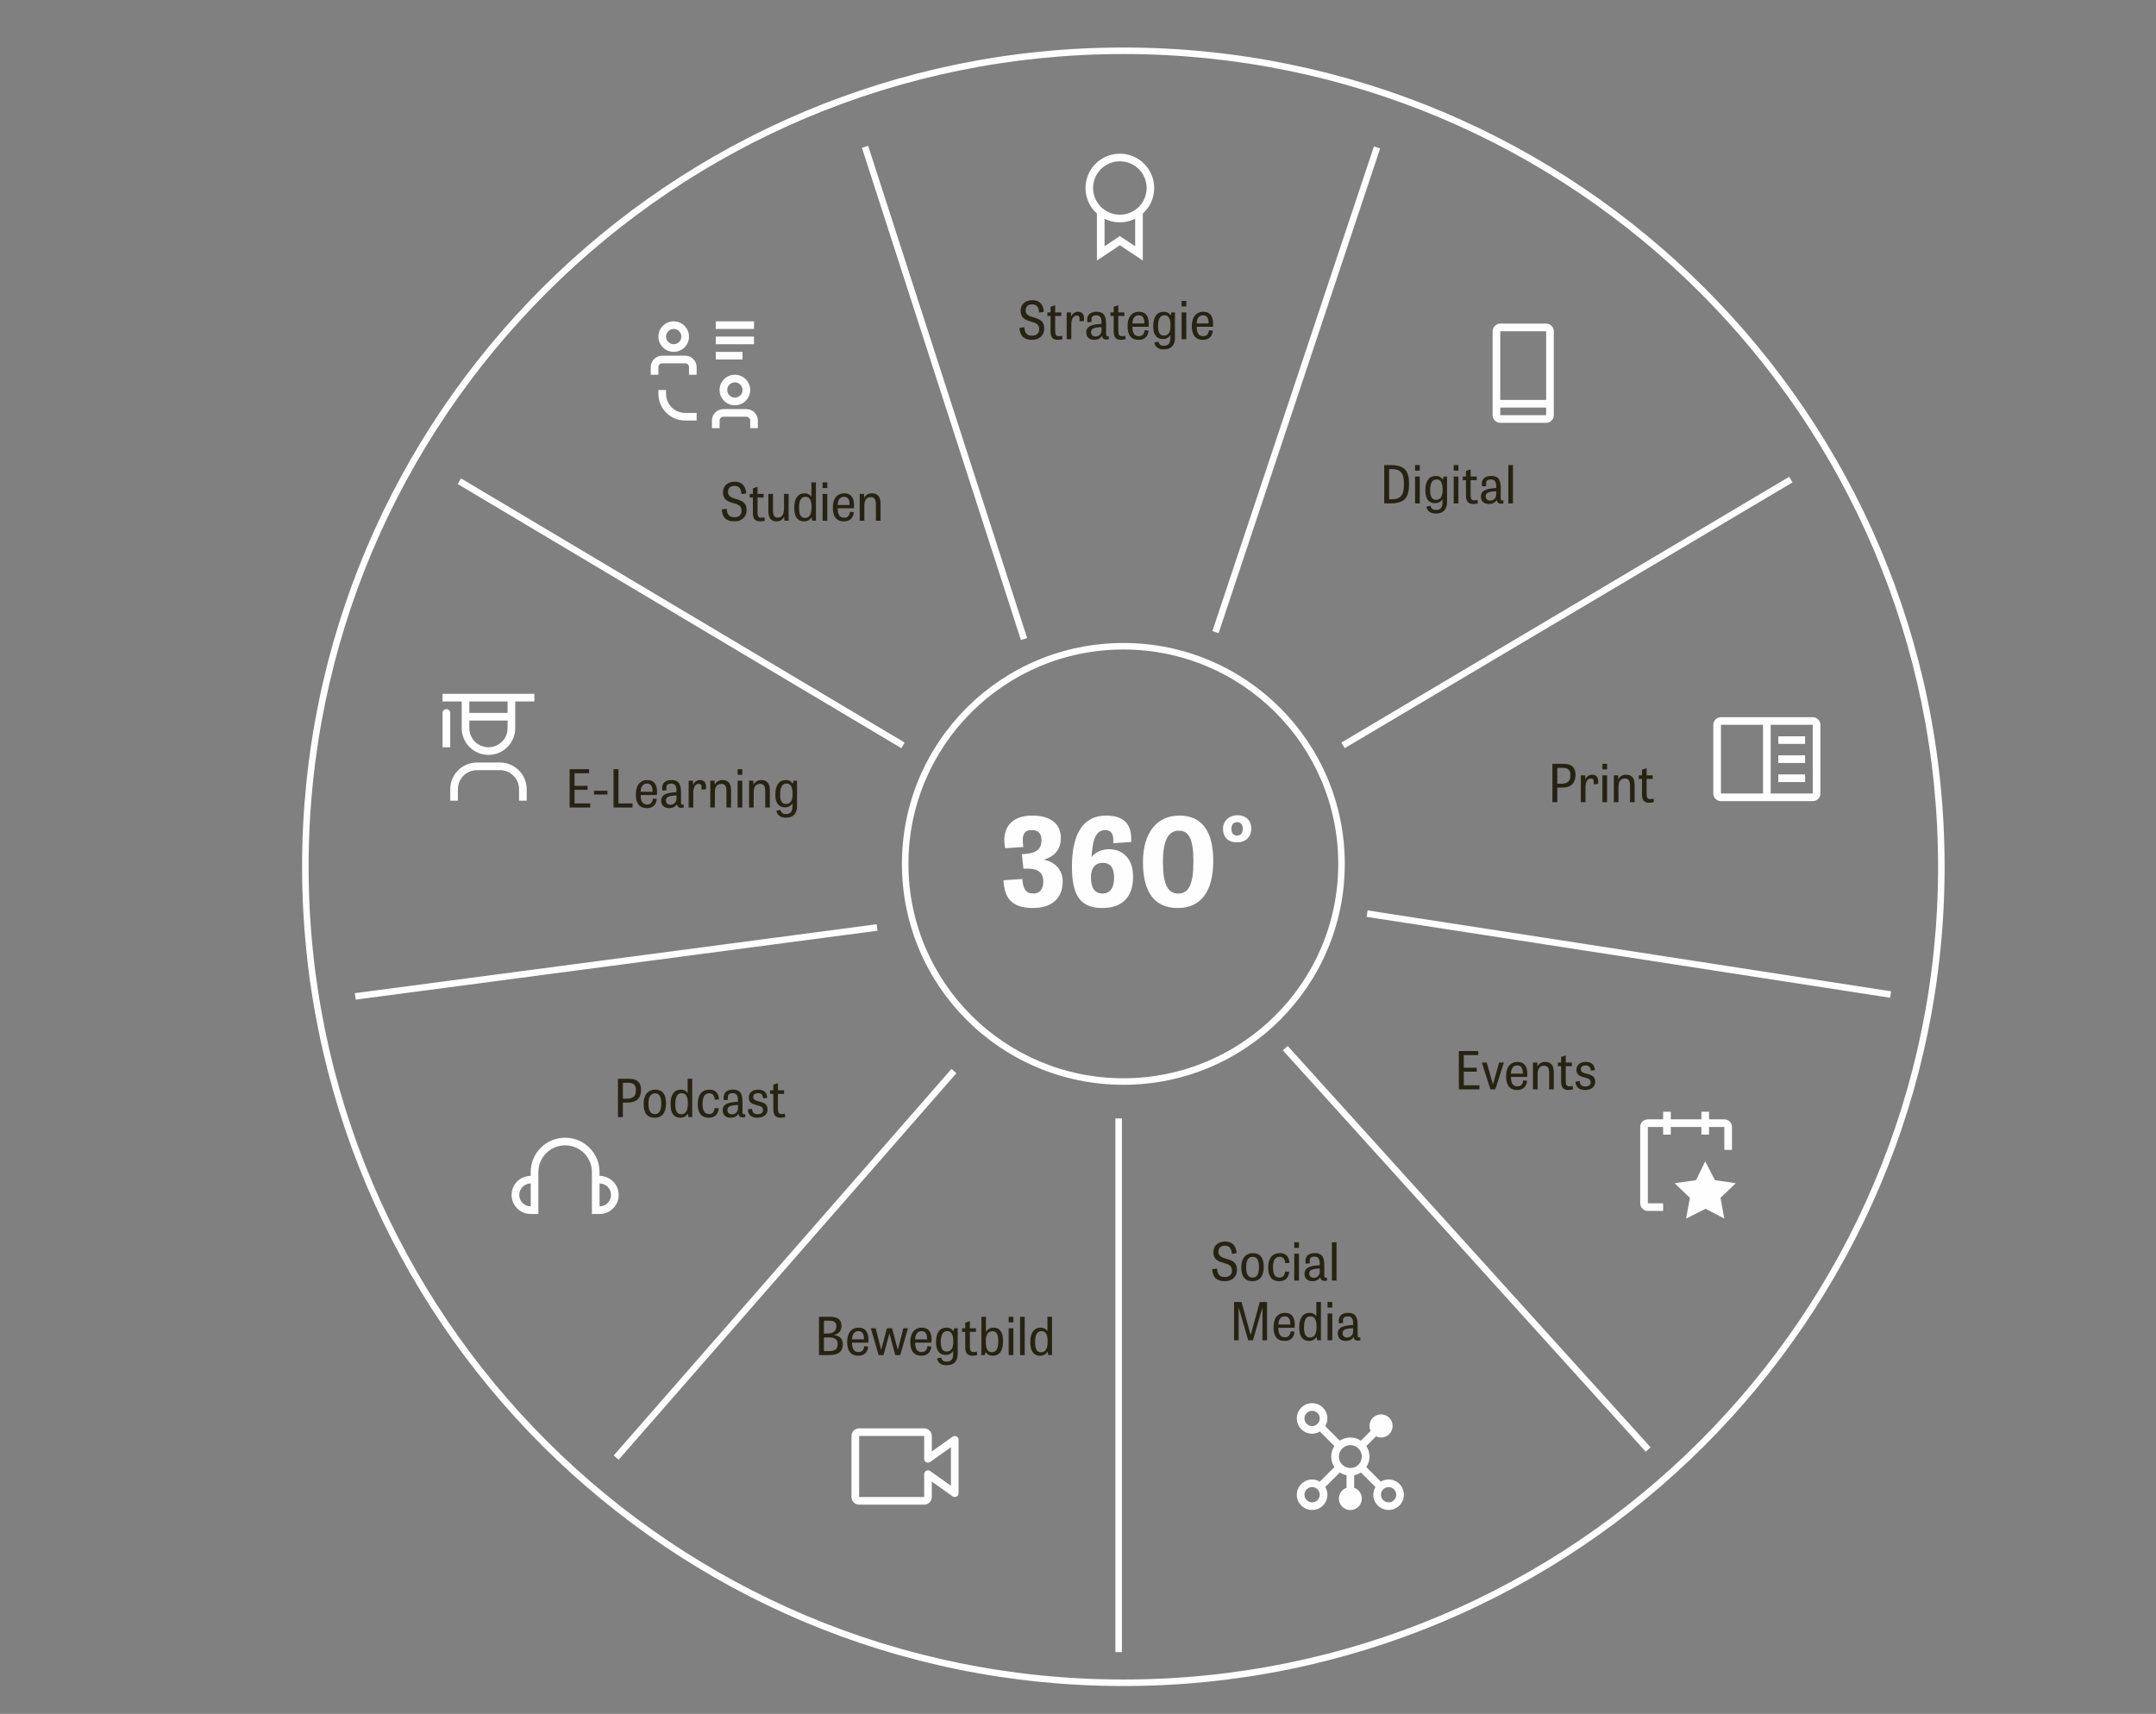 <?xml version="1.0" encoding="UTF-8"?> <svg xmlns="http://www.w3.org/2000/svg" xmlns:xlink="http://www.w3.org/1999/xlink" height="788" viewBox="0 0 991 788" width="991"><rect x="0" y="0" width="991" height="788" fill="#808080" stroke="none"/><mask id="a" fill="#fff"><path d="m0 0h991v820h-991z" fill="#fff" fill-rule="evenodd"></path></mask><g fill="none" fill-rule="evenodd" mask="url(#a)"><g transform="translate(137.922 20.931)"><g fill="#fefefe"><path d="m378.076.235c208.481 0 377.491 168.642 377.491 376.672 0 208.027-169.01 376.668-377.491 376.668s-377.491-168.641-377.491-376.668c0-208.03 169.009-376.672 377.491-376.672zm0 3c-206.826 0-374.491 167.3-374.491 373.672 0 206.368 167.665 373.668 374.491 373.668 206.825 0 374.491-167.299 374.491-373.668 0-206.372-167.664-373.672-374.491-373.672zm-.656 489.362v245.366h-3v-245.366zm-78.345-22.752 2.259 1.974-155.251 177.719-2.259-1.974zm154.543-10.556 166.796 184.528-2.226 2.012-166.796-184.528zm-75.542-185.275c56.212 0 101.782 45.47 101.782 101.562s-45.57 101.562-101.782 101.562c-56.212 0-101.782-45.47-101.782-101.562s45.57-101.562 101.782-101.562zm0 3c-54.557 0-98.782 44.128-98.782 98.562 0 54.434 44.225 98.562 98.782 98.562s98.782-44.128 98.782-98.562c0-54.434-44.225-98.562-98.782-98.562zm-113.397 126.32.393 2.974-239.846 31.687-.393-2.974zm225.669-6.373 240.628 37.198-.458 2.965-240.628-37.198zm193.783-199.361 1.531 2.58-205.851 122.209-1.531-2.58zm-610.488.754 203.931 121.456-1.535 2.577-203.931-121.456zm187.133-152.918 73.07 226.293-2.855.922-73.07-226.293zm232.484.261 2.846.948-74.252 222.849-2.846-.948z" fill-rule="nonzero" transform="translate(.345 .679)"></path><g transform="translate(65.303 49.094)"><path d="m38.88 298.095h-3.516v-5.264c-.004-4.838-3.939-8.764-8.791-8.768h-10.547c-4.848.004-8.783 3.93-8.787 8.768v5.264h-3.516v-5.264c.008-6.777 5.511-12.268 12.303-12.276h10.547c6.796.008 12.299 5.499 12.307 12.276zm-36.916-42.095c-.97 0-1.756.784-1.756 1.752v15.788h3.516v-15.788c0-.968-.786-1.752-1.76-1.752zm-1.756-7.016v3.508h8.787v12.276c0 6.781 5.511 12.28 12.307 12.28 6.796 0 12.303-5.499 12.303-12.28v-12.276h8.791v-3.508zm12.303 8.772h17.578v-5.264h-17.578zm8.791 15.784c-4.852 0-8.791-3.926-8.791-8.772v-3.508h17.578v3.508c0 4.846-3.935 8.772-8.787 8.772z"></path><path d="m221.559 621.771h-29.885c-1.939 0-3.516-1.569-3.516-3.508v-28.064c0-1.939 1.576-3.508 3.516-3.508h29.885c1.943 0 3.516 1.569 3.516 3.508v7.119l9.529-6.785c.535-.382 1.237-.434 1.82-.135.583.299.954.9.958 1.553v24.556c-.004.657-.375 1.254-.958 1.553-.583.303-1.285.251-1.82-.131l-9.529-6.785v7.119c0 1.939-1.572 3.508-3.516 3.508zm-29.885-31.572v28.064h29.885v-10.524c.004-.657.371-1.254.958-1.553.583-.299 1.285-.247 1.82.131l9.529 6.789v-17.751l-9.529 6.789c-.535.378-1.237.43-1.82.131-.587-.299-.954-.9-.958-1.553v-10.524z"></path><path d="m592.879 448.128c0-1.939-1.572-3.508-3.516-3.508h-7.031v-3.508h-3.516v3.508h-14.063v-3.508h-3.516v3.508h-7.031c-1.943 0-3.516 1.569-3.516 3.508v35.08c0 1.939 1.572 3.508 3.516 3.508h7.031v-3.508h-7.031v-35.08h7.031v3.508h3.516v-3.508h14.063v3.508h3.516v-3.508h7.031v10.524h3.516zm-12.307 15.788 4.485 8.664 9.581 1.386-7.035 6.733 1.744 9.524-8.58-4.491-8.983 4.491 1.756-9.524-7.031-6.733 9.845-1.386z"></path><path d="m139.84 118.061h-10.547c-2.913 0-5.275 2.357-5.275 5.264v3.508h3.516v-3.508c0-.972.79-1.756 1.76-1.756h10.547c.97 0 1.76.784 1.76 1.756v3.508h3.516v-3.508c0-2.907-2.362-5.264-5.275-5.264zm-12.307-8.772c0 3.878 3.149 7.016 7.031 7.016 3.887 0 7.035-3.138 7.035-7.016 0-3.874-3.149-7.016-7.035-7.016-3.883 0-7.031 3.142-7.031 7.016zm10.547 0c0 1.939-1.572 3.508-3.516 3.508-1.939 0-3.516-1.569-3.516-3.508 0-1.935 1.576-3.508 3.516-3.508 1.943 0 3.516 1.573 3.516 3.508zm-35.156 1.756v-1.756h-3.516v1.756c0 6.781 5.511 12.28 12.307 12.28h5.271v-3.508h-5.271c-4.856 0-8.791-3.93-8.791-8.772zm22.854-15.788h12.307v-3.508h-12.307zm0-7.016h17.578v-3.508h-17.578zm0-7.016h17.578v-3.508h-17.578zm-14.063 12.28h-10.547c-2.913 0-5.275 2.357-5.275 5.26v3.508h3.516v-3.508c0-.968.79-1.752 1.76-1.752h10.547c.97 0 1.756.784 1.756 1.752v3.508h3.516v-3.508c0-2.903-2.358-5.26-5.271-5.26zm-5.275-1.756c3.887 0 7.031-3.138 7.031-7.016 0-3.874-3.145-7.016-7.031-7.016-3.883 0-7.031 3.142-7.031 7.016 0 3.878 3.149 7.016 7.031 7.016zm0-10.524c1.943 0 3.516 1.573 3.516 3.508 0 1.939-1.572 3.508-3.516 3.508-1.939 0-3.516-1.569-3.516-3.508 0-1.935 1.576-3.508 3.516-3.508z"></path><path d="m435.043 610.186c-1.253.008-2.478.35-3.552.995l-6.7-6.689c1.951-2.927 1.951-6.733 0-9.66l4.477-4.468c2.338 1.127 5.148.402 6.648-1.712 1.504-2.11 1.257-4.997-.575-6.829-1.836-1.832-4.729-2.075-6.848-.573-2.115 1.497-2.841 4.3-1.712 6.634l-4.477 4.468c-2.933-1.947-6.748-1.947-9.681 0l-6.704-6.689c.646-1.067.99-2.294.998-3.54 0-3.874-3.149-7.016-7.031-7.016-3.883 0-7.031 3.142-7.031 7.016s3.149 7.016 7.031 7.016c1.253-.008 2.478-.35 3.552-.995l6.7 6.689c-1.951 2.927-1.951 6.733 0 9.66l-6.704 6.689c-1.069-.645-2.299-.987-3.548-.995-3.883 0-7.031 3.142-7.031 7.016 0 3.874 3.149 7.016 7.031 7.016 3.883 0 7.031-3.142 7.031-7.016-.008-1.25-.351-2.473-.998-3.544l6.704-6.685c.934.621 1.983 1.055 3.081 1.282v5.762c-2.418.856-3.871 3.325-3.44 5.849.435 2.528 2.63 4.376 5.2 4.376s4.765-1.848 5.196-4.376c.435-2.524-1.018-4.993-3.44-5.849v-5.762c1.101-.227 2.147-.661 3.085-1.282l6.704 6.689c-.646 1.067-.99 2.29-.998 3.54 0 3.874 3.149 7.016 7.031 7.016 3.883 0 7.031-3.142 7.031-7.016 0-3.874-3.149-7.016-7.031-7.016m-17.578-15.788c2.913 0 5.271 2.357 5.271 5.264 0 2.907-2.358 5.26-5.271 5.26-2.913 0-5.275-2.353-5.275-5.26.004-2.907 2.362-5.26 5.275-5.264m-21.094-12.276c0-1.939 1.572-3.508 3.516-3.508 1.939 0 3.516 1.569 3.516 3.508 0 1.935-1.576 3.508-3.516 3.508-1.939-.004-3.516-1.573-3.516-3.508m3.516 38.587c-1.943 0-3.516-1.569-3.516-3.508 0-1.939 1.572-3.508 3.516-3.508 1.939 0 3.516 1.569 3.516 3.508-.004 1.935-1.576 3.508-3.516 3.508m35.156 0c-1.943 0-3.516-1.569-3.516-3.508 0-1.939 1.572-3.508 3.516-3.508s3.516 1.569 3.516 3.508c-.004 1.935-1.576 3.504-3.516 3.508"></path><path d="m614.181 271.998h12.307v-3.508h-12.307zm0 8.768h12.307v-3.508h-12.307zm0 8.772h12.307v-3.508h-12.307zm15.818-29.82h-42.188c-1.939.004-3.512 1.573-3.516 3.508v31.572c.004 1.939 1.576 3.508 3.516 3.508h42.188c1.943 0 3.516-1.569 3.516-3.508v-31.572c0-1.935-1.572-3.504-3.516-3.508zm-42.188 35.08h19.338v-31.572h-19.338zm22.854 0v-31.572h19.334l.004 31.572z"></path><path d="m72.356 470.597v-1.756c0-8.716-7.083-15.784-15.822-15.784-8.735 0-15.818 7.068-15.818 15.784v1.756c-4.856 0-8.791 3.926-8.791 8.772 0 4.842 3.935 8.768 8.791 8.768h3.516v-19.296c0-6.777 5.507-12.276 12.303-12.276 6.796 0 12.307 5.499 12.307 12.276v19.296h3.516c4.852 0 8.791-3.926 8.791-8.768 0-4.846-3.939-8.772-8.791-8.772m-36.916 8.772c0-2.907 2.362-5.264 5.275-5.264v10.524c-2.913 0-5.275-2.357-5.275-5.26m36.916 5.26v-10.524c2.913 0 5.275 2.357 5.275 5.264 0 2.903-2.362 5.26-5.275 5.26"></path><path d="m486.368 124.373h21.094c1.939-.004 3.516-1.573 3.516-3.508v-38.587c0-1.939-1.576-3.508-3.516-3.508h-21.094c-1.939.004-3.512 1.573-3.516 3.508v38.587c0 1.935 1.576 3.504 3.516 3.508zm0-3.508h21.094v-3.508h-21.094zm0-7.016h21.094v-31.572h-21.094z"></path><path d="m311.516.638c-6.544.016-12.403 4.049-14.741 10.146-2.338 6.1-.67 13.008 4.194 17.377v21.589l10.547-7.016 10.547 7.016v-21.589c4.864-4.368 6.532-11.276 4.194-17.377-2.338-6.096-8.197-10.13-14.741-10.146zm7.031 42.553-5.08-3.369-1.951-1.298-1.951 1.298-5.08 3.369v-12.646c4.421 2.226 9.641 2.226 14.063 0zm1.564-17.998c-4.19 4.085-10.687 4.651-15.527 1.358-4.84-3.289-6.684-9.532-4.406-14.916 2.279-5.387 8.045-8.421 13.787-7.259 5.738 1.163 9.861 6.204 9.857 12.049-.008 3.301-1.345 6.462-3.711 8.768z"></path></g><path d="m336.926 396.549c8.288 0 13.608-4.2 13.608-12.152 0-5.04-2.968-8.792-8.624-10.08 4.256-1.288 7.784-4.144 7.784-10.024 0-6.664-5.04-10.248-13.104-10.248-10.472 0-14.168 6.608-12.488 15.008l8.344-.56c-.896-5.992.56-7.784 3.92-7.784 2.576 0 4.424 1.232 4.424 4.648 0 4.592-2.856 6.216-9.016 6.44l.728 6.664c5.992-.336 9.128 1.176 9.128 5.936 0 3.584-1.792 5.488-4.48 5.488-3.584 0-4.816-2.072-5.152-6.664l-8.68.56c.392 8.288 3.92 12.768 13.608 12.768zm31.864 0c8.568 0 14.112-4.48 14.112-14.448 0-8.96-5.488-12.6-11.032-12.6-2.856 0-6.216 1.12-8.064 3.696.448-9.24 2.576-12.488 6.272-12.488 3.136 0 3.976 2.408 3.696 6.048l8.232-.56c.448-7.056-2.24-12.152-11.536-12.152-10.584 0-15.68 8.568-15.68 23.464 0 13.328 3.92 19.04 14 19.04zm.056-6.664c-3.976 0-5.32-3.192-5.32-7.504s2.072-6.608 5.376-6.608c3.64 0 5.264 2.352 5.264 6.776 0 3.472-1.008 7.336-5.32 7.336zm34.552 6.664c10.92 0 16.352-7.896 16.352-21.728 0-13.16-4.928-20.776-15.568-20.776-10.304 0-16.744 7.784-16.744 21.448 0 13.384 5.04 21.056 15.96 21.056zm.28-6.664c-5.04 0-7.056-4.536-7.056-14.672 0-10.248 2.744-14.224 7.28-14.224 4.76 0 6.72 4.032 6.72 14 0 10.64-2.072 14.896-6.944 14.896zm26.936-23.52c3.92 0 6.608-2.352 6.608-6.44 0-3.752-2.632-6.048-6.328-6.048-3.528 0-6.664 2.352-6.664 6.272 0 3.864 2.464 6.216 6.384 6.216zm.112-3.136c-1.512 0-2.632-.84-2.632-3.08 0-2.464 1.456-3.08 2.688-3.08s2.52.728 2.52 3.024-1.176 3.136-2.576 3.136z" fill-rule="nonzero"></path></g><path d="m297.106 589.478c1.656 0 2.592.696 3.144 1.632h.048l.408-1.344h1.584v11.712c0 3.384-1.68 5.304-5.136 5.304-2.064 0-3.936-.816-4.368-3.168l1.896-.408c.288 1.152.84 1.896 2.52 1.896 1.968 0 2.976-.96 2.976-3.528v-1.416h-.024c-.504.96-1.584 1.872-3.408 1.872-2.4 0-4.44-1.44-4.44-5.88 0-4.608 1.92-6.672 4.8-6.672zm10.776-3v3.288h2.808v1.656h-2.808v6.816c0 1.704.36 2.472 1.68 2.472.552 0 1.032-.096 1.488-.24l.192 1.584c-.408.168-1.224.336-2.112.336-2.568 0-3.384-1.44-3.384-3.912v-7.056h-1.464v-1.656h1.464v-2.568zm-51.048 3c2.928 0 4.416 1.992 4.416 5.472 0 .456-.024.912-.072 1.416h-7.464c0 2.448.648 4.344 2.952 4.344 1.512 0 2.448-.792 2.688-2.736l1.8.168c-.36 3.456-2.64 4.248-4.536 4.248-3.888 0-5.136-2.712-5.136-6.336 0-4.008 1.824-6.576 5.352-6.576zm29.016 0c2.928 0 4.416 1.992 4.416 5.472 0 .456-.024.912-.072 1.416h-7.464c0 2.448.648 4.344 2.952 4.344 1.512 0 2.448-.792 2.688-2.736l1.8.168c-.36 3.456-2.64 4.248-4.536 4.248-3.888 0-5.136-2.712-5.136-6.336 0-4.008 1.824-6.576 5.352-6.576zm29.424-4.992v6.912h.024c.456-.864 1.632-1.92 3.504-1.92 2.208 0 4.344 1.344 4.344 6.192 0 4.56-1.728 6.72-4.8 6.72-1.44 0-2.472-.576-3.144-1.608h-.072l-.432 1.32h-1.536v-17.616zm30.36 0v17.616h-1.728l-.288-1.608h-.024c-.648 1.224-1.944 1.896-3.408 1.896-2.664 0-4.536-1.656-4.536-6.192 0-4.464 1.752-6.72 4.8-6.72 1.536 0 2.472.672 3.072 1.584v-6.576zm-102 0c4.008 0 5.232 1.728 5.232 4.224s-1.608 3.792-3.48 4.176v.048c2.88.264 4.08 1.848 4.08 4.224 0 3.576-2.4 4.944-6.24 4.944h-4.704v-17.616zm89.448 0v17.616h-2.136v-17.616zm-68.52 5.28 2.544 9.912h.024l2.616-9.912h2.376l2.64 9.912h.024l2.496-9.912h2.136l-3.552 12.336h-2.28l-2.688-9.96-2.712 9.96h-2.256l-3.576-12.336zm63.312 0v12.336h-2.16v-12.336zm12.936 1.32c-1.968 0-2.952 1.584-2.952 5.112 0 3.408 1.008 4.608 2.76 4.608 1.896 0 3-1.512 3-4.896 0-3.696-1.152-4.824-2.808-4.824zm-22.584.024c-1.872 0-3.024 1.416-3.024 4.824 0 3.528.984 4.848 2.76 4.848 1.944 0 2.976-1.488 2.976-5.088 0-3.648-1.128-4.584-2.712-4.584zm-20.736-.024c-1.704 0-2.976 1.2-2.976 5.016 0 3.36 1.08 4.344 2.736 4.344 1.896 0 3-1.368 3-4.56 0-3.6-1.08-4.8-2.76-4.8zm-54.12 2.904h-2.568v6.264h2.112c2.496 0 4.2-.528 4.2-3.144 0-2.232-1.416-3.12-3.744-3.12zm209.431-11.316c2.928 0 4.416 1.992 4.416 5.472 0 .456-.024.912-.072 1.416h-7.464c0 2.448.648 4.344 2.952 4.344 1.512 0 2.448-.792 2.688-2.736l1.8.168c-.36 3.456-2.64 4.248-4.536 4.248-3.888 0-5.136-2.712-5.136-6.336 0-4.008 1.824-6.576 5.352-6.576zm16.44-4.992v17.616h-1.728l-.288-1.608h-.024c-.648 1.224-1.944 1.896-3.408 1.896-2.664 0-4.536-1.656-4.536-6.192 0-4.464 1.752-6.72 4.8-6.72 1.536 0 2.472.672 3.072 1.584v-6.576zm12.528 4.992c3.84 0 4.344 2.688 4.344 5.832v4.536c0 .648.168.936.672.936.144 0 .336-.024.552-.072l.048 1.368c-.48.12-.888.168-1.224.168-1.296 0-1.752-.696-1.92-1.704-.6 1.104-1.848 1.848-3.576 1.848-2.616 0-3.672-1.656-3.672-3.36 0-3.192 2.928-3.696 7.032-3.984v-.816c0-2.448-1.032-3.12-2.424-3.12-1.848 0-2.232.864-2.232 1.968 0 .36.024.72.072 1.08l-1.896.168c-.096-.408-.12-.816-.12-1.2 0-2.136 1.32-3.648 4.344-3.648zm-7.32.288v12.336h-2.16v-12.336zm-41.712-5.28 4.176 15.024h.072l4.152-15.024h3.336v17.616h-2.112v-14.832h-.096l-4.272 14.832h-2.184l-4.32-14.832h-.072v14.832h-2.112v-17.616zm-147.103 13.404c-2.064 0-2.856 1.8-2.904 3.768h5.472c.072-2.232-.6-3.768-2.568-3.768zm-29.016 0c-2.064 0-2.856 1.8-2.904 3.768h5.472c.072-2.232-.6-3.768-2.568-3.768zm227.407-1.356c-4.032.144-4.824.912-4.824 2.328 0 1.128.672 1.968 2.112 1.968 1.464 0 2.712-1.152 2.712-2.784zm-19.608-5.448c-1.968 0-2.952 1.584-2.952 5.112 0 3.408 1.008 4.608 2.76 4.608 1.896 0 3-1.512 3-4.896 0-3.696-1.152-4.824-2.808-4.824zm-221.239 2.028h-2.376v5.88h1.608c1.896 0 4.104-.648 4.104-3.312 0-1.872-1.032-2.568-3.336-2.568zm209.407-2.028c-2.064 0-2.856 1.8-2.904 3.768h5.472c.072-2.232-.6-3.768-2.568-3.768zm-124.711.204v2.568h-2.16v-2.568zm146.575-6.804v2.568h-2.16v-2.568zm-36.46-22.47c3.264 0 4.968 2.16 4.968 6.216 0 4.44-1.824 6.696-5.232 6.696-3.528 0-5.088-2.256-5.088-6.456 0-4.248 2.208-6.456 5.352-6.456zm-12.792-5.328c3.312 0 5.088 1.968 5.28 5.376l-2.16.336c-.192-2.472-1.104-3.792-3.216-3.792-1.92 0-2.976 1.032-2.976 2.76 0 1.896 1.32 2.52 2.976 3.048.326.102.665.201 1.006.303l.342.104c2.111.657 4.22 1.593 4.22 4.849 0 3.312-2.328 5.256-5.616 5.256-3.624 0-5.544-1.632-5.808-5.496l2.256-.312c.216 2.544.96 3.888 3.624 3.888 2.16 0 3.216-1.176 3.216-3.048 0-2.136-1.536-2.784-3.288-3.288-.279-.084-.564-.165-.85-.251l-.344-.104c-2.06-.638-4.062-1.555-4.062-4.709 0-3.144 2.28-4.92 5.4-4.92zm41.256 5.328c3.84 0 4.344 2.688 4.344 5.832v4.536c0 .648.168.936.672.936.144 0 .336-.024.552-.072l.048 1.368c-.48.12-.888.168-1.224.168-1.296 0-1.752-.696-1.92-1.704-.6 1.104-1.848 1.848-3.576 1.848-2.616 0-3.672-1.656-3.672-3.36 0-3.192 2.928-3.696 7.032-3.984v-.816c0-2.448-1.032-3.12-2.424-3.12-1.848 0-2.232.864-2.232 1.968 0 .36.024.72.072 1.08l-1.896.168c-.096-.408-.12-.816-.12-1.2 0-2.136 1.32-3.648 4.344-3.648zm-16.104 0c3.144 0 4.296 2.064 4.392 4.488l-1.92.144c-.12-1.968-1.032-2.952-2.592-2.952-2.016 0-3.024 1.608-3.024 4.848 0 3 .816 4.704 2.976 4.704 1.632 0 2.352-.888 2.592-2.784l1.872.144c-.312 3.288-2.304 4.32-4.584 4.32-3.792 0-5.088-2.76-5.088-6.264 0-4.2 1.92-6.648 5.376-6.648zm26.064-4.992v17.616h-2.136v-17.616zm-17.28 5.28v12.336h-2.16v-12.336zm9.576 6.768c-4.032.144-4.824.912-4.824 2.328 0 1.128.672 1.968 2.112 1.968 1.464 0 2.712-1.152 2.712-2.784zm-30.84-5.352c-2.208 0-3 1.992-3 4.728 0 2.808.648 4.824 2.952 4.824 2.232 0 2.928-2.064 2.928-4.896 0-2.736-.672-4.656-2.88-4.656zm21.264-6.696v2.568h-2.16v-2.568zm-278.877-75.163v17.616h-1.728l-.288-1.608h-.024c-.648 1.224-1.944 1.896-3.408 1.896-2.664 0-4.536-1.656-4.536-6.192 0-4.464 1.752-6.72 4.8-6.72 1.536 0 2.472.672 3.072 1.584v-6.576zm30.312 4.992c2.64 0 3.984 1.32 4.176 3.744l-1.872.288c-.144-1.56-.744-2.4-2.352-2.4-1.392 0-2.232.552-2.232 1.728 0 1.368 1.248 1.704 2.664 2.064 1.824.456 3.936.96 3.936 3.72 0 2.4-1.992 3.768-4.656 3.768-2.736 0-4.176-1.176-4.44-3.84l1.944-.288c.192 1.608.72 2.496 2.568 2.496 1.728 0 2.496-.792 2.496-1.92 0-1.416-1.2-1.8-2.568-2.16-.109-.028-.218-.056-.329-.084l-.498-.129c-1.604-.43-3.158-1.05-3.158-3.363 0-2.4 1.896-3.624 4.32-3.624zm9.096-3v3.288h2.808v1.656h-2.808v6.816c0 1.704.36 2.472 1.68 2.472.552 0 1.032-.096 1.488-.24l.192 1.584c-.408.168-1.224.336-2.112.336-2.568 0-3.384-1.44-3.384-3.912v-7.056h-1.464v-1.656h1.464v-2.568zm-56.4 3c3.264 0 4.968 2.16 4.968 6.216 0 4.44-1.824 6.696-5.232 6.696-3.528 0-5.088-2.256-5.088-6.456 0-4.248 2.208-6.456 5.352-6.456zm35.76 0c3.84 0 4.344 2.688 4.344 5.832v4.536c0 .648.168.936.672.936.144 0 .336-.024.552-.072l.048 1.368c-.48.12-.888.168-1.224.168-1.296 0-1.752-.696-1.92-1.704-.6 1.104-1.848 1.848-3.576 1.848-2.616 0-3.672-1.656-3.672-3.36 0-3.192 2.928-3.696 7.032-3.984v-.816c0-2.448-1.032-3.12-2.424-3.12-1.848 0-2.232.864-2.232 1.968 0 .36.024.72.072 1.08l-1.896.168c-.096-.408-.12-.816-.12-1.2 0-2.136 1.32-3.648 4.344-3.648zm-10.872 0c3.144 0 4.296 2.064 4.392 4.488l-1.92.144c-.12-1.968-1.032-2.952-2.592-2.952-2.016 0-3.024 1.608-3.024 4.848 0 3 .816 4.704 2.976 4.704 1.632 0 2.352-.888 2.592-2.784l1.872.144c-.312 3.288-2.304 4.32-4.584 4.32-3.792 0-5.088-2.76-5.088-6.264 0-4.2 1.92-6.648 5.376-6.648zm-36.888-4.992c4.248 0 5.472 2.256 5.472 5.088 0 2.736-1.056 5.856-6.312 5.856h-2.04v6.672h-2.28v-17.616zm50.016 12.048c-4.032.144-4.824.912-4.824 2.328 0 1.128.672 1.968 2.112 1.968 1.464 0 2.712-1.152 2.712-2.784zm-25.848-5.448c-1.968 0-2.952 1.584-2.952 5.112 0 3.408 1.008 4.608 2.76 4.608 1.896 0 3-1.512 3-4.896 0-3.696-1.152-4.824-2.808-4.824zm-12.288.096c-2.208 0-3 1.992-3 4.728 0 2.808.648 4.824 2.952 4.824 2.232 0 2.928-2.064 2.928-4.896 0-2.736-.672-4.656-2.88-4.656zm-12.312-4.848h-2.448v7.296h1.872c2.856 0 4.128-1.224 4.128-3.984 0-2.256-1.032-3.312-3.552-3.312zm408.861-9.6c2.928 0 4.416 1.992 4.416 5.472 0 .456-.024.912-.072 1.416h-7.464c0 2.448.648 4.344 2.952 4.344 1.512 0 2.448-.792 2.688-2.736l1.8.168c-.36 3.456-2.64 4.248-4.536 4.248-3.888 0-5.136-2.712-5.136-6.336 0-4.008 1.824-6.576 5.352-6.576zm22.08-3v3.288h2.808v1.656h-2.808v6.816c0 1.704.36 2.472 1.68 2.472.552 0 1.032-.096 1.488-.24l.192 1.584c-.408.168-1.224.336-2.112.336-2.568 0-3.384-1.44-3.384-3.912v-7.056h-1.464v-1.656h1.464v-2.568zm9.216 3c2.64 0 3.984 1.32 4.176 3.744l-1.872.288c-.144-1.56-.744-2.4-2.352-2.4-1.392 0-2.232.552-2.232 1.728 0 1.368 1.248 1.704 2.664 2.064.161.04.324.081.488.123l.328.088c1.584.442 3.12 1.155 3.12 3.509 0 2.4-1.992 3.768-4.656 3.768-2.736 0-4.176-1.176-4.44-3.84l1.944-.288c.192 1.608.72 2.496 2.568 2.496 1.728 0 2.496-.792 2.496-1.92 0-1.416-1.2-1.8-2.568-2.16-.054-.014-.109-.028-.164-.042l-.33-.084c-1.714-.439-3.49-.977-3.49-3.45 0-2.4 1.896-3.624 4.32-3.624zm-18.672 0c2.592 0 3.96 1.536 3.96 4.824v7.8h-2.136v-7.56c0-2.304-.696-3.312-2.352-3.312-2.376 0-2.952 1.944-2.952 3.84v7.032h-2.136v-12.336h1.968l.096 1.8h.024c.432-.864 1.416-2.088 3.528-2.088zm-26.88.288 2.856 9.96h.024l2.832-9.96h2.184l-3.936 12.336h-2.256l-3.96-12.336zm-3.864-5.28v1.872h-6.672v5.784h5.952v1.824h-5.952v6.264h7.2v1.872h-9.48v-17.616zm17.904 6.6c-2.064 0-2.856 1.8-2.904 3.768h5.472c.072-2.232-.6-3.768-2.568-3.768zm-336.227-131.198c1.656 0 2.592.696 3.144 1.632h.048l.408-1.344h1.584v11.712c0 3.384-1.68 5.304-5.136 5.304-2.064 0-3.936-.816-4.368-3.168l1.896-.408c.288 1.152.84 1.896 2.52 1.896 1.968 0 2.976-.96 2.976-3.528v-1.416h-.024c-.504.96-1.584 1.872-3.408 1.872-2.4 0-4.44-1.44-4.44-5.88 0-4.608 1.92-6.672 4.8-6.672zm-52.488 0c3.84 0 4.344 2.688 4.344 5.832v4.536c0 .648.168.936.672.936.144 0 .336-.024.552-.072l.048 1.368c-.48.12-.888.168-1.224.168-1.296 0-1.752-.696-1.92-1.704-.6 1.104-1.848 1.848-3.576 1.848-2.616 0-3.672-1.656-3.672-3.36 0-3.192 2.928-3.696 7.032-3.984v-.816c0-2.448-1.032-3.12-2.424-3.12-1.848 0-2.232.864-2.232 1.968 0 .36.024.72.072 1.08l-1.896.168c-.096-.408-.12-.816-.12-1.2 0-2.136 1.32-3.648 4.344-3.648zm-11.088 0c2.928 0 4.416 1.992 4.416 5.472 0 .456-.024.912-.072 1.416h-7.464c0 2.448.648 4.344 2.952 4.344 1.512 0 2.448-.792 2.688-2.736l1.8.168c-.36 3.456-2.64 4.248-4.536 4.248-3.888 0-5.136-2.712-5.136-6.336 0-4.008 1.824-6.576 5.352-6.576zm-13.32-4.992v15.744h6.48v1.872h-8.76v-17.616zm-13.512 0v1.872h-6.672v5.784h5.952v1.824h-5.952v6.264h7.2v1.872h-9.48v-17.616zm70.44 5.28v12.336h-2.16v-12.336zm8.712-.288c2.592 0 3.96 1.536 3.96 4.824v7.8h-2.136v-7.56c0-2.304-.696-3.312-2.352-3.312-2.376 0-2.952 1.944-2.952 3.84v7.032h-2.136v-12.336h1.968l.096 1.8h.024c.432-.864 1.416-2.088 3.528-2.088zm-17.832 0c2.592 0 3.96 1.536 3.96 4.824v7.8h-2.136v-7.56c0-2.304-.696-3.312-2.352-3.312-2.376 0-2.952 1.944-2.952 3.84v7.032h-2.136v-12.336h1.968l.096 1.8h.024c.432-.864 1.416-2.088 3.528-2.088zm-10.296 0c1.944 0 3.072 1.296 2.664 4.272l-2.016.12c.216-2.064-.216-2.64-1.272-2.64-1.824 0-2.496 1.944-2.496 4.2v6.672h-2.136v-12.336h1.968l.096 1.8h.048c.456-1.056 1.44-2.088 3.144-2.088zm-10.848 7.056c-4.032.144-4.824.912-4.824 2.328 0 1.128.672 1.968 2.112 1.968 1.464 0 2.712-1.152 2.712-2.784zm50.616-5.448c-1.704 0-2.976 1.2-2.976 5.016 0 3.36 1.08 4.344 2.736 4.344 1.896 0 3-1.368 3-4.56 0-3.6-1.08-4.8-2.76-4.8zm395.308-7.073v3.288h2.808v1.656h-2.808v6.816c0 1.704.36 2.472 1.68 2.472.552 0 1.032-.096 1.488-.24l.192 1.584c-.408.168-1.224.336-2.112.336-2.568 0-3.384-1.44-3.384-3.912v-7.056h-1.464v-1.656h1.464v-2.568zm-9.456 3c2.592 0 3.96 1.536 3.96 4.824v7.8h-2.136v-7.56c0-2.304-.696-3.312-2.352-3.312-2.376 0-2.952 1.944-2.952 3.84v7.032h-2.136v-12.336h1.968l.096 1.8h.024c.432-.864 1.416-2.088 3.528-2.088zm-8.712.288v12.336h-2.16v-12.336zm-19.992-5.28c4.248 0 5.472 2.256 5.472 5.088 0 2.736-1.056 5.856-6.312 5.856h-2.04v6.672h-2.28v-17.616zm13.176 4.992c1.944 0 3.072 1.296 2.664 4.272l-2.016.12c.216-2.064-.216-2.64-1.272-2.64-1.824 0-2.496 1.944-2.496 4.2v6.672h-2.136v-12.336h1.968l.096 1.8h.048c.456-1.056 1.44-2.088 3.144-2.088zm-452.668 7.361v1.752h-6.192v-1.752zm18.168-3.288c-2.064 0-2.856 1.8-2.904 3.768h5.472c.072-2.232-.6-3.768-2.568-3.768zm420.892-7.217h-2.448v7.296h1.872c2.856 0 4.128-1.224 4.128-3.984 0-2.256-1.032-3.312-3.552-3.312zm-377.068.617v2.568h-2.16v-2.568zm397.492-2.465v2.568h-2.16v-2.568zm-400.989-129.712c3.312 0 5.088 1.968 5.28 5.376l-2.16.336c-.192-2.472-1.104-3.792-3.216-3.792-1.92 0-2.976 1.032-2.976 2.76 0 1.896 1.32 2.52 2.976 3.048 2.448.768 5.568 1.296 5.568 5.256 0 3.312-2.328 5.256-5.616 5.256-3.624 0-5.544-1.632-5.808-5.496l2.256-.312c.216 2.544.96 3.888 3.624 3.888 2.16 0 3.216-1.176 3.216-3.048 0-2.136-1.536-2.784-3.288-3.288-.279-.084-.564-.165-.85-.251l-.344-.104c-2.06-.638-4.062-1.555-4.062-4.709 0-3.144 2.28-4.92 5.4-4.92zm10.488 2.328v3.288h2.808v1.656h-2.808v6.816c0 1.704.36 2.472 1.68 2.472.552 0 1.032-.096 1.488-.24l.192 1.584c-.408.168-1.224.336-2.112.336-2.568 0-3.384-1.44-3.384-3.912v-7.056h-1.464v-1.656h1.464v-2.568zm7.104 3.288v7.56c0 2.328.672 3.336 2.208 3.336 2.304 0 2.856-2.088 2.856-4.128v-6.768h2.136v12.336h-1.92l-.144-1.824h-.024c-.456.816-1.32 2.112-3.432 2.112-2.544 0-3.816-1.536-3.816-4.92v-7.704zm19.752-5.28v17.616h-1.728l-.288-1.608h-.024c-.648 1.224-1.944 1.896-3.408 1.896-2.664 0-4.536-1.656-4.536-6.192 0-4.464 1.752-6.72 4.8-6.72 1.536 0 2.472.672 3.072 1.584v-6.576zm13.104 4.992c2.928 0 4.416 1.992 4.416 5.472 0 .456-.024.912-.072 1.416h-7.464c0 2.448.648 4.344 2.952 4.344 1.512 0 2.448-.792 2.688-2.736l1.8.168c-.36 3.456-2.64 4.248-4.536 4.248-3.888 0-5.136-2.712-5.136-6.336 0-4.008 1.824-6.576 5.352-6.576zm-7.896.288v12.336h-2.16v-12.336zm20.52-.288c2.592 0 3.96 1.536 3.96 4.824v7.8h-2.136v-7.56c0-2.304-.696-3.312-2.352-3.312-2.376 0-2.952 1.944-2.952 3.84v7.032h-2.136v-12.336h1.968l.096 1.8h.024c.432-.864 1.416-2.088 3.528-2.088zm-30.552 1.608c-1.968 0-2.952 1.584-2.952 5.112 0 3.408 1.008 4.608 2.76 4.608 1.896 0 3-1.512 3-4.896 0-3.696-1.152-4.824-2.808-4.824zm289.731-9.594c1.656 0 2.592.696 3.144 1.632h.048l.408-1.344h1.584v11.712c0 3.384-1.68 5.304-5.136 5.304-2.064 0-3.936-.816-4.368-3.168l1.896-.408c.288 1.152.84 1.896 2.52 1.896 1.968 0 2.976-.96 2.976-3.528v-1.416h-.024c-.504.96-1.584 1.872-3.408 1.872-2.4 0-4.44-1.44-4.44-5.88 0-4.608 1.92-6.672 4.8-6.672zm-272.019 9.594c-2.064 0-2.856 1.8-2.904 3.768h5.472c.072-2.232-.6-3.768-2.568-3.768zm288.027-12.594v3.288h2.808v1.656h-2.808v6.816c0 1.704.36 2.472 1.68 2.472.552 0 1.032-.096 1.488-.24l.192 1.584c-.408.168-1.224.336-2.112.336-2.568 0-3.384-1.44-3.384-3.912v-7.056h-1.464v-1.656h1.464v-2.568zm9.504 3c3.84 0 4.344 2.688 4.344 5.832v4.536c0 .648.168.936.672.936.144 0 .336-.024.552-.072l.048 1.368c-.48.12-.888.168-1.224.168-1.296 0-1.752-.696-1.92-1.704-.6 1.104-1.848 1.848-3.576 1.848-2.616 0-3.672-1.656-3.672-3.36 0-3.192 2.928-3.696 7.032-3.984v-.816c0-2.448-1.032-3.12-2.424-3.12-1.848 0-2.232.864-2.232 1.968 0 .36.024.72.072 1.08l-1.896.168c-.096-.408-.12-.816-.12-1.2 0-2.136 1.32-3.648 4.344-3.648zm-32.88.288v12.336h-2.16v-12.336zm42.84-5.28v17.616h-2.136v-17.616zm-56.256 0c6.504 0 8.496 2.688 8.496 8.664 0 6.312-2.064 8.952-8.496 8.952h-2.928v-17.616zm31.176 5.28v12.336h-2.16v-12.336zm17.376 6.768c-4.032.144-4.824.912-4.824 2.328 0 1.128.672 1.968 2.112 1.968 1.464 0 2.712-1.152 2.712-2.784zm-27.384-5.448c-1.704 0-2.976 1.2-2.976 5.016 0 3.36 1.08 4.344 2.736 4.344 1.896 0 3-1.368 3-4.56 0-3.6-1.08-4.8-2.76-4.8zm-20.688-4.752h-1.128v13.896h1.032c4.248 0 5.76-1.8 5.76-7.032 0-4.728-1.296-6.864-5.664-6.864zm-259.395 6.138v2.568h-2.16v-2.568zm272.331-7.986v2.568h-2.16v-2.568zm17.76 0v2.568h-2.16v-2.568zm-135.469-70.489c1.656 0 2.592.696 3.144 1.632h.048l.408-1.344h1.584v11.712c0 3.384-1.68 5.304-5.136 5.304-2.064 0-3.936-.816-4.368-3.168l1.896-.408c.288 1.152.84 1.896 2.52 1.896 1.968 0 2.976-.96 2.976-3.528v-1.416h-.024c-.504.96-1.584 1.872-3.408 1.872-2.4 0-4.44-1.44-4.44-5.88 0-4.608 1.92-6.672 4.8-6.672zm-60.36-5.328c3.312 0 5.088 1.968 5.28 5.376l-2.16.336c-.192-2.472-1.104-3.792-3.216-3.792-1.92 0-2.976 1.032-2.976 2.76 0 1.896 1.32 2.52 2.976 3.048.109.034.219.068.33.101l.336.1.34.101c2.218.667 4.562 1.521 4.562 4.953 0 3.312-2.328 5.256-5.616 5.256-3.624 0-5.544-1.632-5.808-5.496l2.256-.312c.216 2.544.96 3.888 3.624 3.888 2.16 0 3.216-1.176 3.216-3.048 0-2.136-1.536-2.784-3.288-3.288l-.338-.1-.341-.1-.343-.102c-2.119-.641-4.234-1.52-4.234-4.762 0-3.144 2.28-4.92 5.4-4.92zm78.648 5.328c2.928 0 4.416 1.992 4.416 5.472 0 .456-.024.912-.072 1.416h-7.464c0 2.448.648 4.344 2.952 4.344 1.512 0 2.448-.792 2.688-2.736l1.8.168c-.36 3.456-2.64 4.248-4.536 4.248-3.888 0-5.136-2.712-5.136-6.336 0-4.008 1.824-6.576 5.352-6.576zm-68.16-3v3.288h2.808v1.656h-2.808v6.816c0 1.704.36 2.472 1.68 2.472.552 0 1.032-.096 1.488-.24l.192 1.584c-.408.168-1.224.336-2.112.336-2.568 0-3.384-1.44-3.384-3.912v-7.056h-1.464v-1.656h1.464v-2.568zm19.056 3c3.84 0 4.344 2.688 4.344 5.832v4.536c0 .648.168.936.672.936.144 0 .336-.024.552-.072l.048 1.368c-.48.12-.888.168-1.224.168-1.296 0-1.752-.696-1.92-1.704-.6 1.104-1.848 1.848-3.576 1.848-2.616 0-3.672-1.656-3.672-3.36 0-3.192 2.928-3.696 7.032-3.984v-.816c0-2.448-1.032-3.12-2.424-3.12-1.848 0-2.232.864-2.232 1.968 0 .36.024.72.072 1.08l-1.896.168c-.096-.408-.12-.816-.12-1.2 0-2.136 1.32-3.648 4.344-3.648zm19.56 0c2.928 0 4.416 1.992 4.416 5.472 0 .456-.024.912-.072 1.416h-7.464c0 2.448.648 4.344 2.952 4.344 1.512 0 2.448-.792 2.688-2.736l1.8.168c-.36 3.456-2.64 4.248-4.536 4.248-3.888 0-5.136-2.712-5.136-6.336 0-4.008 1.824-6.576 5.352-6.576zm-9.6-3v3.288h2.808v1.656h-2.808v6.816c0 1.704.36 2.472 1.68 2.472.552 0 1.032-.096 1.488-.24l.192 1.584c-.408.168-1.224.336-2.112.336-2.568 0-3.384-1.44-3.384-3.912v-7.056h-1.464v-1.656h1.464v-2.568zm31.248 3.288v12.336h-2.16v-12.336zm-49.728-.288c1.944 0 3.072 1.296 2.664 4.272l-2.016.12c.216-2.064-.216-2.64-1.272-2.64-1.824 0-2.496 1.944-2.496 4.2v6.672h-2.136v-12.336h1.968l.096 1.8h.048c.456-1.056 1.44-2.088 3.144-2.088zm10.776 7.056c-4.032.144-4.824.912-4.824 2.328 0 1.128.672 1.968 2.112 1.968 1.464 0 2.712-1.152 2.712-2.784zm28.944-5.448c-1.704 0-2.976 1.2-2.976 5.016 0 3.36 1.08 4.344 2.736 4.344 1.896 0 3-1.368 3-4.56 0-3.6-1.08-4.8-2.76-4.8zm-11.856 0c-2.064 0-2.856 1.8-2.904 3.768h5.472c.072-2.232-.6-3.768-2.568-3.768zm29.544 0c-2.064 0-2.856 1.8-2.904 3.768h5.472c.072-2.232-.6-3.768-2.568-3.768zm-7.68-6.6v2.568h-2.16v-2.568z" fill="#272314" fill-rule="nonzero"></path></g></g></svg> 